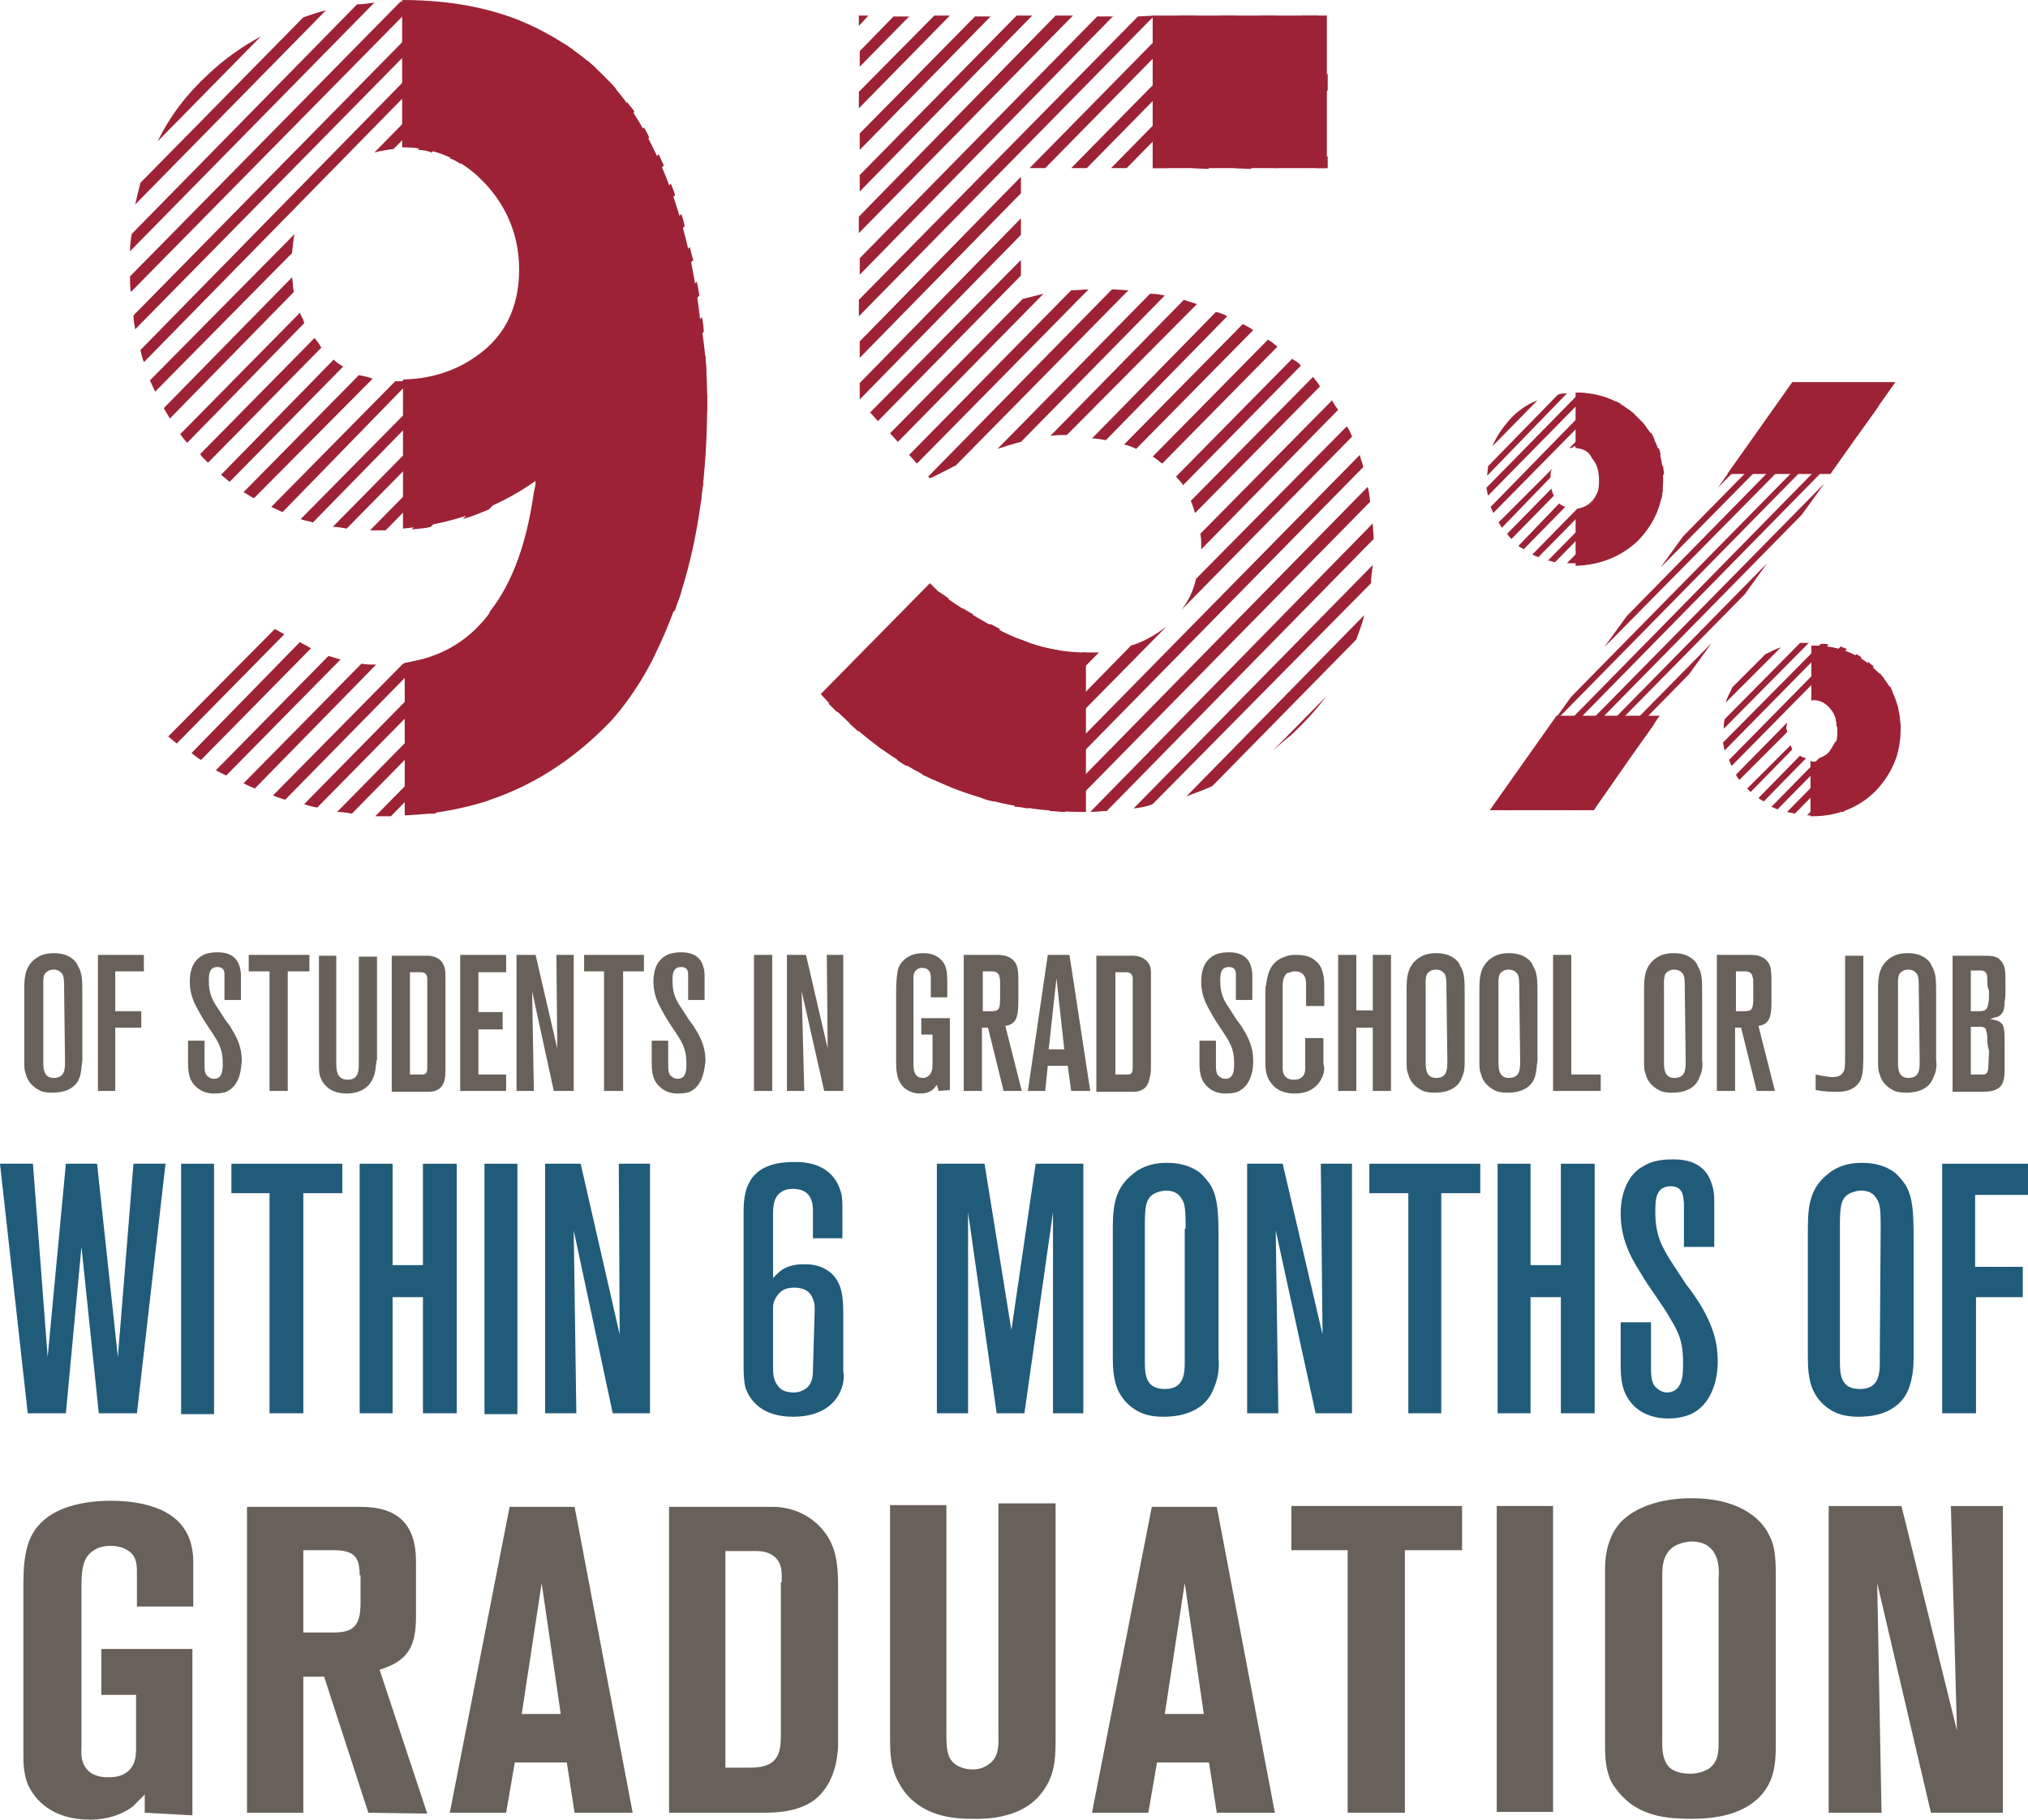<?xml version="1.0" encoding="utf-8"?>
<!-- Generator: Adobe Illustrator 24.2.0, SVG Export Plug-In . SVG Version: 6.00 Build 0)  -->
<svg version="1.1" id="Isolation_Mode" xmlns="http://www.w3.org/2000/svg" xmlns:xlink="http://www.w3.org/1999/xlink" x="0px"
	 y="0px" viewBox="0 0 234 210" style="enable-background:new 0 0 234 210;" xml:space="preserve">
<style type="text/css">
	.st0{fill:#9D2235;}
	.st1{fill:#676159;}
	.st2{fill:#215B7A;}
</style>
<g>
	<path class="st0" d="M81.2,38.3l-19.7,20c0.1-0.7,0.2-1.4,0.3-2.2L81,36.6C81.1,37.1,81.2,37.8,81.2,38.3 M61.1,90.3l14.5-14.8
		c-0.9,1.8-1.8,3.4-2.9,4.8L66.2,87C64.5,88.3,62.9,89.4,61.1,90.3 M60,29.3l14.3-14.6c0.2,0.4,0.5,0.8,0.6,1.2L60,31
		C60,30.5,60,29.8,60,29.3 M81.5,42.8l-21.7,22c0.3-0.9,0.6-1.8,0.9-2.8l20.7-21C81.4,41.6,81.5,42.2,81.5,42.8 M59,25.5l13.4-13.7
		c0.2,0.4,0.6,0.7,0.8,1.1L59.5,26.9C59.3,26.5,59.2,26,59,25.5 M59.8,34.2L76,17.8c0.2,0.4,0.4,0.9,0.6,1.3L58.7,37.2
		C59.2,36.3,59.6,35.3,59.8,34.2 M57.2,22.5l13-13.2c0.3,0.3,0.6,0.6,0.9,1L58,23.6C57.7,23.2,57.5,22.8,57.2,22.5 M54.9,20L67.8,7
		c0.3,0.3,0.7,0.6,1,0.9L55.9,21C55.5,20.7,55.2,20.4,54.9,20 M53.6,93.1l25.2-25.6c-0.1,0.2-0.2,0.6-0.2,0.8
		c-0.2,0.7-0.5,1.4-0.7,2.1l-21.6,22C55.4,92.7,54.5,92.9,53.6,93.1 M80.7,34.1L56.4,58.8c-1,0.4-1.9,0.8-3,1.1l27-27.4
		C80.5,32.9,80.6,33.5,80.7,34.1 M51.9,18.3L65,5c0.4,0.2,0.7,0.5,1.1,0.7L53.1,18.9C52.8,18.7,52.4,18.4,51.9,18.3 M48.2,17.3
		L62,3.4c0.4,0.2,0.7,0.4,1.1,0.6c0,0,0.1,0,0.1,0.1L49.8,17.6C49.3,17.4,48.8,17.3,48.2,17.3 M48.1,94l32.2-32.8
		c-0.2,0.8-0.3,1.6-0.5,2.4L50.2,93.9C49.4,93.9,48.8,93.9,48.1,94 M80,30L49.7,60.8c-0.7,0.2-1.4,0.2-2.2,0.3l32.1-32.6
		C79.7,28.9,79.8,29.5,80,30 M80.9,57.8L45.1,94.2H45c-0.6,0-1.1,0-1.7,0l37.9-38.5C81,56.3,80.9,57.1,80.9,57.8 M43.2,17.6
		L58.6,1.9c0.5,0.2,0.9,0.3,1.4,0.5L45.4,17.2C44.6,17.3,43.9,17.4,43.2,17.6 M79,26.1L44.5,61.2c-0.1,0-0.2,0-0.2,0
		c-0.6,0-1,0-1.6,0l35.9-36.5C78.8,25.2,78.9,25.6,79,26.1 M81.3,52.5L40.6,93.9c-0.6-0.1-1.1-0.2-1.7-0.2l42.5-43.2
		C81.4,51.1,81.4,51.9,81.3,52.5 M77.9,22.5L40,61c-0.6-0.1-1.1-0.2-1.6-0.2l39-39.6C77.6,21.6,77.7,22,77.9,22.5 M81.6,47.5
		l-45,45.7c-0.5-0.1-1-0.2-1.5-0.4l46.5-47.3c0,0.3,0,0.6,0,0.8C81.6,46.8,81.6,47.1,81.6,47.5 M54,42L36.1,60.3
		c-0.5-0.2-1-0.2-1.4-0.4l16.2-16.4C51.9,43,53.1,42.6,54,42 M48.8,76.1L32.9,92.3c-0.5-0.2-1-0.3-1.4-0.5l15-15.2
		C47.3,76.4,48.1,76.2,48.8,76.1 M47.4,43.9L32.6,59.1c-0.4-0.2-0.9-0.4-1.3-0.6L45.6,44c0.2,0,0.5,0,0.7,0
		C46.6,44,47,43.9,47.4,43.9 M43,43.7L29.3,57.5c-0.4-0.2-0.8-0.5-1.2-0.7l13.3-13.5C42,43.4,42.5,43.5,43,43.7 M43.4,76.7L29.4,91
		c-0.5-0.2-0.9-0.4-1.3-0.6l13.6-13.8C42.3,76.7,42.8,76.7,43.4,76.7 M39.6,42.3L26.5,55.6c-0.3-0.2-0.7-0.6-1-0.8l13-13.3
		C38.8,41.8,39.2,42.1,39.6,42.3 M39.3,76.1L26.1,89.5c-0.4-0.2-0.8-0.4-1.2-0.6l13-13.2C38.3,75.8,38.8,76,39.3,76.1 M37.1,40.1
		L24,53.4c-0.2-0.2-0.4-0.4-0.6-0.6c-0.1-0.1-0.2-0.2-0.3-0.4L36.3,39c0.2,0.3,0.5,0.6,0.7,1C37,40.1,37.1,40.1,37.1,40.1
		 M35.9,74.8L23.2,87.7c-0.4-0.2-0.7-0.5-1.1-0.8l12.5-12.8c0.3,0.2,0.6,0.3,0.9,0.5C35.7,74.7,35.8,74.8,35.9,74.8 M35.1,37.3
		L21.6,51.1c-0.3-0.3-0.6-0.7-0.8-1l13.8-14C34.7,36.4,35,36.8,35.1,37.3 M32.8,73.2L20.4,85.8c-0.3-0.2-0.7-0.6-1-0.8l12.3-12.4
		C31.9,72.7,32.3,72.9,32.8,73.2 M33.9,33.7L19.6,48.3c-0.2-0.4-0.5-0.8-0.7-1.2L33.7,32C33.8,32.6,33.8,33.2,33.9,33.7 M30.1,4.2
		L18.2,16.3c1.4-2.9,3.4-5.5,5.8-7.7C25.9,6.8,27.9,5.4,30.1,4.2 M33.7,29.2l-15.8,16c-0.2-0.4-0.4-0.9-0.6-1.3L34,27
		C33.8,27.7,33.8,28.4,33.7,29.2 M56.3,1.3L16.6,41.8c-0.2-0.5-0.3-1-0.4-1.4L54.8,1C55.4,1,55.9,1.2,56.3,1.3 M37.6,1.2l-22,22.4
		c0.2-0.9,0.4-1.7,0.6-2.5L35,2C35.9,1.7,36.7,1.4,37.6,1.2 M52.4,0.6L15.6,38c-0.1-0.6-0.2-1-0.2-1.6l35.4-36
		C51.3,0.4,51.8,0.5,52.4,0.6 M43.2,0.3L15,29c0-0.7,0.1-1.4,0.2-2l26-26.5C41.8,0.5,42.5,0.4,43.2,0.3 M48.1,0.2l-33,33.5
		C15,33.1,15,32.5,15,31.9L46.2,0.2c0.2,0,0.3,0,0.5,0C47.1,0.2,47.6,0.2,48.1,0.2"/>
	<path class="st0" d="M151.8,19.4l1.4-1.4v1.4H151.8z M147,19.4l6-6.2v1.9l-4.2,4.2L147,19.4L147,19.4z M146.9,86.6l6.1-6.2
		c-1.2,1.6-2.6,3.1-4.1,4.5C148.1,85.5,147.5,86.1,146.9,86.6 M142.4,19.4l10.8-10.9v1.9l-8.9,9.1L142.4,19.4L142.4,19.4z
		 M154.4,47.3l-15.8,16.1c0-0.2,0-0.2,0-0.4c0-0.5,0-1-0.1-1.4l15.2-15.4C153.9,46.6,154.1,46.9,154.4,47.3 M137.6,19.4l15.4-15.7
		v1.9l-13.6,13.9L137.6,19.4L137.6,19.4z M152.3,44.6l-14.4,14.6c-0.2-0.5-0.3-1-0.5-1.4l14.1-14.3
		C151.8,43.9,152.1,44.2,152.3,44.6 M136.9,91.9L157.4,71c-0.2,1-0.6,1.9-0.9,2.8l-16.6,16.9C138.9,91.2,137.9,91.5,136.9,91.9
		 M156,50.4l-19.7,20c0.8-1,1.4-2.2,1.7-3.6l17.4-17.6C155.6,49.5,155.9,50,156,50.4 M150.1,42.2l-13.6,13.8c-0.2-0.4-0.6-0.7-0.8-1
		l13.4-13.6l0.1,0.1C149.4,41.6,149.8,41.8,150.1,42.2 M147.4,40l-13.3,13.5c-0.3-0.2-0.7-0.6-1.1-0.8l13.3-13.5
		C146.7,39.4,147.1,39.8,147.4,40 M133,19.4l17.3-17.6h1.8l-17.3,17.6H133z M130.8,93.3l27.6-28.1c-0.1,0.7-0.2,1.4-0.2,2.1
		L133,92.8C132.3,93.1,131.6,93.2,130.8,93.3 M144.6,38.1l-13.5,13.7c-0.4-0.2-0.9-0.4-1.4-0.5l13.7-13.9
		C143.8,37.6,144.2,37.8,144.6,38.1 M128.2,19.4l17.3-17.6h1.8l-17.3,17.6H128.2z M141.6,36.5l-14,14.3c-0.6-0.1-1-0.2-1.6-0.2
		l14.3-14.6C140.7,36.1,141.1,36.2,141.6,36.5 M127.7,93.6c-0.6,0-1.3,0.1-1.9,0.1l32.6-33.3c0,0.6,0.1,1.2,0.1,1.8L127.7,93.6z
		 M123.6,19.4l17.3-17.6h1.8l-17.3,17.6H123.6z M138.1,35.1l-15,15.1l0,0c-0.6,0-1.3,0-1.9,0.1l15.4-15.7
		C137.1,34.8,137.6,34.9,138.1,35.1 M158.1,57.9l-35.2,35.8c-0.6,0-1.2-0.1-1.8-0.1l36.7-37.4C158,56.7,158,57.3,158.1,57.9
		 M118.8,19.4l17.3-17.6h1.8l-17.3,17.6H118.8z M157.3,53.9l-38.7,39.4c-0.6-0.1-1-0.2-1.6-0.2l39.9-40.6
		C157,53,157.2,53.4,157.3,53.9 M134.4,34.1L117.8,51c-0.9,0.2-1.7,0.5-2.7,0.8l17.6-17.9C133.4,33.9,133.8,34,134.4,34.1
		 M134.6,72.3l-19.9,20.2c-0.5-0.1-1-0.2-1.4-0.4l17.2-17.6C131.9,74.1,133.3,73.3,134.6,72.3 M126.8,75.3l-15.8,16
		c-0.5-0.2-0.9-0.3-1.4-0.5l15.3-15.5c0.2,0,0.4,0,0.6,0C126,75.3,126.4,75.3,126.8,75.3 M130.2,33.5l-19.9,20.2c-1,0.5-1.9,1-3,1.5
		l-0.2-0.2l21.2-21.6C129.1,33.4,129.7,33.5,130.2,33.5 M122.3,75.1L107.7,90c-0.4-0.2-0.8-0.4-1.3-0.6l14.4-14.6
		C121.3,74.9,121.8,75,122.3,75.1 M125.6,33.4l-19.8,20.1l-0.9-1l18.7-19C124.4,33.5,125,33.4,125.6,33.4 M118.6,74.1l-14,14.3
		c-0.4-0.2-0.8-0.5-1.1-0.7l13.8-14C117.7,73.7,118.2,74,118.6,74.1 M120.4,33.9L103.6,51l-0.9-1L118,34.5
		C118.8,34.3,119.6,34.1,120.4,33.9 M115.4,72.6l-13.6,13.9c-0.3-0.2-0.7-0.6-1-0.8L114.2,72C114.5,72.1,115,72.4,115.4,72.6
		C115.3,72.6,115.4,72.6,115.4,72.6 M117.8,31.8l-16.5,16.8l-0.9-1L117.8,30V31.8z M117.8,25.2v1.9l-18.6,19v-1.9L117.8,25.2
		L117.8,25.2z M117.8,20.4v1.9l-18.6,19v-1.9L117.8,20.4L117.8,20.4z M100.2,1.8L99.1,3V1.8H100.2z M105,1.8l-5.8,5.9V5.9l3.9-4H105
		z M109.6,1.8L99.1,12.5v-1.9l8.7-8.8L109.6,1.8L109.6,1.8z M114.4,1.8L99.2,17.3v-1.9l13.3-13.5H114.4z M119.1,1.8L99.2,22.1v-1.9
		l18.1-18.4H119.1z M123.8,1.8L99.1,26.9V25l22.7-23.2H123.8z M128.5,1.8L99.2,31.7v-1.9l27.4-27.9H128.5z M133.2,1.8L99.1,36.5
		v-1.9l32.2-32.7L133.2,1.8L133.2,1.8z M112.3,70.9L99,84.4c-0.3-0.3-0.6-0.6-1-0.9l13.1-13.3C111.6,70.5,111.9,70.7,112.3,70.9
		 M109.5,69.1L96.6,82.2c-0.3-0.3-0.6-0.6-1-1l12.7-12.9C108.7,68.5,109.1,68.8,109.5,69.1"/>
	<path class="st0" d="M81.6,46.4c0,8.3-1,15.6-3,21.9c-0.2,0.8-0.6,1.5-0.9,2.3c-1.9,5.1-4.3,9.4-7.2,12.6
		c-6.6,6.9-14.5,10.5-23.8,10.9V76.5c4-0.6,7.2-2.4,9.6-5.5c0.1-0.2,0.2-0.2,0.2-0.4c2.7-3.4,4.3-8.1,5.1-13.8
		c0.1-0.4,0.2-0.8,0.2-1.3c-4.7,3.3-9.8,5-15.3,5.5V43.8c3.8-0.1,6.9-1.3,9.5-3.5c2.7-2.3,3.9-5.5,3.9-9.2s-1.3-7.1-3.9-9.9
		c-2.6-2.8-5.8-4.2-9.6-4.2l0,0V0l0,0c6.3,0,11.8,1.2,16.4,3.7c4.7,2.5,8.3,5.9,10.9,10.3c3.8,6.4,6.1,14.1,7.1,23
		C81.4,40.2,81.6,43.2,81.6,46.4"/>
	<path class="st0" d="M133,1.8h20.1v17.6H133V1.8z M125.3,75.3v18.4c-0.1,0-0.2,0-0.3,0c-12.1,0-22.2-4.6-30.3-13.6l12.6-12.8
		c0.3,0.3,0.6,0.6,0.9,0.9c1.3,1.1,3.6,2.6,7.1,4.5C118.6,74.4,121.9,75.3,125.3,75.3"/>
	<path class="st1" d="M7.4,114.3c0-1,0-1.5-0.2-1.9c-0.2-0.2-0.4-0.5-1-0.5c-0.1,0-0.5,0-0.7,0.2c-0.6,0.3-0.5,1-0.5,2.2v8.4
		c0,0.9,0.2,1.7,1.2,1.7c1.4,0,1.3-1.2,1.3-2.2L7.4,114.3L7.4,114.3z M9.2,124.3c-0.6,1.8-2.7,1.8-3.2,1.8c-0.2,0-0.8,0-1.3-0.2
		c-0.4-0.2-1.4-0.7-1.7-1.9c-0.2-0.5-0.2-0.7-0.2-1.7v-7.9c0-1.4,0-2.7,1.2-3.7c0.4-0.3,1-0.7,2.2-0.7c0.3,0,1.3,0,2.1,0.6
		c0.4,0.3,0.6,0.6,0.7,0.9c0.5,0.8,0.5,1.6,0.5,3.4v7.5C9.4,123,9.4,123.7,9.2,124.3"/>
</g>
<polygon class="st1" points="13.3,112.1 13.3,116.7 16.3,116.7 16.3,118.6 13.3,118.6 13.3,125.9 11.3,125.9 11.3,110.2 16.6,110.2 
	16.6,112.1 "/>
<g>
	<path class="st1" d="M26.1,126c-0.2,0.1-0.7,0.2-1.4,0.2c-1.3,0-1.9-0.6-2.3-1c-0.6-0.7-0.7-1.6-0.7-2.5v-2.6h1.9v2.9
		c0,0.7,0.1,1.1,0.5,1.3c0.1,0.1,0.3,0.2,0.6,0.2c1,0,1-1.1,1-1.8c0-1.1-0.2-1.8-0.7-2.7c-0.6-1-1.3-1.9-1.9-3
		c-0.3-0.6-1.2-1.8-1.2-3.7c0-1.8,0.7-2.6,1.4-3c0.3-0.2,0.9-0.4,1.8-0.4c0.4,0,2,0,2.5,1.5c0.1,0.3,0.2,0.6,0.2,1.2v2.8h-1.9v-2.8
		c0-0.2,0.1-1-0.8-1c-1,0-1,0.9-1,1.6c0,1.3,0.3,2.1,1,3.1c0.3,0.5,0.6,0.9,0.9,1.4c0.2,0.3,0.5,0.6,0.7,1c1.1,1.7,1.2,2.9,1.2,3.8
		C27.8,122.9,27.9,125.2,26.1,126"/>
</g>
<polygon class="st1" points="33.2,112.1 33.2,125.9 31.1,125.9 31.1,112.1 28.7,112.1 28.7,110.2 35.7,110.2 35.7,112.1 "/>
<g>
	<path class="st1" d="M43.2,124c-0.6,2.1-2.6,2.2-3.2,2.2c-0.6,0-2.3-0.1-3-1.8c-0.2-0.5-0.2-0.9-0.2-1.8v-12.3h2v12.2
		c0,0.9,0,2.1,1.3,2.1c0.2,0,0.5,0,0.8-0.2c0.5-0.4,0.5-1,0.5-2v-12h2.1v11.9C43.4,122.3,43.4,123.3,43.2,124"/>
	<path class="st1" d="M49.3,113.3c0-0.2,0-0.3,0-0.5c-0.1-0.6-0.6-0.6-0.8-0.6h-1.2V124h1.4c0.5,0,0.6-0.2,0.6-0.9V113.3z
		 M51.3,124.6c-0.3,1.5-1.7,1.4-2.1,1.4h-4v-15.7H49c0.2,0,1.1-0.1,1.8,0.5c0.6,0.6,0.6,1.3,0.6,2.1v10.5
		C51.4,123.9,51.4,124.2,51.3,124.6"/>
</g>
<polygon class="st1" points="53.1,125.9 53.1,110.2 58.4,110.2 58.4,112.2 55.2,112.2 55.2,116.8 58,116.8 58,118.8 55.2,118.8 
	55.2,124 58.4,124 58.4,125.9 "/>
<polygon class="st1" points="63.9,125.9 61.4,114.4 61.6,125.9 59.6,125.9 59.6,110.2 61.8,110.2 64.3,121 64.2,110.2 66.2,110.2 
	66.2,125.9 "/>
<polygon class="st1" points="71.9,112.1 71.9,125.9 69.7,125.9 69.7,112.1 67.4,112.1 67.4,110.2 74.3,110.2 74.3,112.1 "/>
<g>
	<path class="st1" d="M79.6,126c-0.2,0.1-0.7,0.2-1.4,0.2c-1.3,0-1.9-0.6-2.3-1c-0.6-0.7-0.7-1.6-0.7-2.5v-2.6h1.9v2.9
		c0,0.7,0.1,1.1,0.5,1.3c0.1,0.1,0.3,0.2,0.6,0.2c1,0,1-1.1,1-1.8c0-1.1-0.2-1.8-0.7-2.7c-0.6-1-1.3-1.9-1.9-3
		c-0.3-0.6-1.2-1.8-1.2-3.7c0-1.8,0.7-2.6,1.4-3c0.3-0.2,0.9-0.4,1.8-0.4c0.4,0,2,0,2.5,1.5c0.1,0.3,0.2,0.6,0.2,1.2v2.8h-1.9v-2.8
		c0-0.2,0.1-1-0.8-1c-1,0-1,0.9-1,1.6c0,1.3,0.3,2.1,1,3.1c0.3,0.5,0.6,0.9,0.9,1.4c0.2,0.3,0.5,0.6,0.7,1c1.1,1.7,1.2,2.9,1.2,3.8
		C81.3,122.9,81.3,125.2,79.6,126"/>
</g>
<rect x="87" y="110.2" class="st1" width="2.1" height="15.7"/>
<polygon class="st1" points="95.1,125.9 92.5,114.4 92.8,125.9 90.8,125.9 90.8,110.2 93,110.2 95.5,121 95.4,110.2 97.3,110.2 
	97.3,125.9 "/>
<g>
	<path class="st1" d="M108.3,125.9l-0.2-0.7c-0.3,0.4-0.7,1-1.9,1c-0.3,0-1,0-1.8-0.6c-1-0.9-1-2.1-1-3.3v-7.9
		c0-1.3,0.1-1.8,0.2-2.5c0.2-0.7,1-1.9,2.9-1.9c0.4,0,1.5,0,2.3,1c0.4,0.6,0.5,1.1,0.5,2.4v1.7h-1.9v-1.8c0-0.2,0-0.3,0-0.5
		c0-0.2,0-1.1-1-1.1c-0.3,0-0.5,0.1-0.6,0.2c-0.5,0.3-0.4,1-0.4,1.5v9.1c0,0.6,0,1.1,0.2,1.4c0.1,0.2,0.3,0.5,0.9,0.5
		c0.1,0,0.3,0,0.6-0.2c0.4-0.3,0.5-0.8,0.5-1.3v-3.5h-1.3v-1.9h3.3v8.3L108.3,125.9L108.3,125.9z"/>
	<path class="st1" d="M115.4,113.6c0-0.5,0-0.7-0.1-0.9c0-0.2-0.1-0.3-0.2-0.4c-0.1-0.1-0.3-0.2-0.6-0.2h-1.1v4.6h0.9
		c1,0,1.1-0.2,1.1-1.7V113.6z M115.8,125.9l-1.8-7.3h-0.7v7.3h-2.1v-15.7h3.9c0.8,0,1.4,0.2,1.8,0.6c0.5,0.5,0.6,1,0.6,2.5v2.3
		c0,1.9-0.3,2.6-1.5,2.8l1.9,7.5H115.8z"/>
</g>
<path class="st1" d="M121.9,112.9l-0.9,8.2h1.8L121.9,112.9z M123.6,125.9l-0.4-2.9h-2.3l-0.3,2.9h-2l2.3-15.7h2.5l2.4,15.7H123.6z"
	/>
<g>
	<path class="st1" d="M130.7,113.3c0-0.2,0-0.3,0-0.5c-0.1-0.6-0.6-0.6-0.8-0.6h-1.2V124h1.4c0.5,0,0.6-0.2,0.6-0.9V113.3z
		 M132.6,124.6c-0.3,1.5-1.7,1.4-2.1,1.4h-4v-15.7h3.9c0.2,0,1.1-0.1,1.8,0.5s0.6,1.3,0.6,2.1v10.5
		C132.8,123.9,132.7,124.2,132.6,124.6"/>
	<path class="st1" d="M142.8,126c-0.2,0.1-0.7,0.2-1.4,0.2c-1.3,0-1.9-0.6-2.3-1c-0.6-0.7-0.7-1.6-0.7-2.5v-2.6h1.9v2.9
		c0,0.7,0.1,1.1,0.5,1.3c0.1,0.1,0.3,0.2,0.6,0.2c1,0,1-1.1,1-1.8c0-1.1-0.2-1.8-0.7-2.7c-0.6-1-1.3-1.9-1.9-3
		c-0.3-0.6-1.2-1.8-1.2-3.7c0-1.8,0.7-2.6,1.4-3c0.3-0.2,0.9-0.4,1.8-0.4c0.4,0,2,0,2.5,1.5c0.1,0.3,0.2,0.6,0.2,1.2v2.8h-1.9v-2.8
		c0-0.2,0.1-1-0.8-1c-1,0-1,0.9-1,1.6c0,1.3,0.3,2.1,1,3.1c0.3,0.5,0.6,0.9,0.9,1.4c0.2,0.3,0.5,0.6,0.7,1c1.1,1.7,1.2,2.9,1.2,3.8
		C144.6,122.9,144.6,125.2,142.8,126"/>
	<path class="st1" d="M152.3,124.8c-0.4,0.6-1.2,1.4-2.9,1.4c-1.6,0-2.4-0.7-2.8-1.3c-0.6-0.8-0.6-1.8-0.6-2.7v-7.6
		c0-0.3,0-0.7,0.1-1c0.1-0.6,0.2-2.6,2.2-3.2c0.5-0.2,0.8-0.2,1.3-0.2c1.1,0,1.8,0.3,2.2,0.7c0.3,0.2,0.6,0.6,0.7,1
		c0.3,0.7,0.3,1.4,0.3,2.2v2h-2.1v-2.4c0-0.3,0.1-1.6-1.3-1.6c-0.5,0-0.6,0.2-0.9,0.2c-0.5,0.5-0.5,1.1-0.5,1.7v8.7
		c0,0.2,0,0.3,0,0.6c0,0.4,0.1,1.3,1.3,1.3c0.2,0,0.5,0,0.8-0.2c0.6-0.4,0.5-1,0.5-1.6v-3h2.1v3C152.9,123.3,152.8,124,152.3,124.8"
		/>
</g>
<polygon class="st1" points="158.4,125.9 158.4,118.6 156.5,118.6 156.5,125.9 154.4,125.9 154.4,110.2 156.5,110.2 156.5,116.6 
	158.4,116.6 158.4,110.2 160.5,110.2 160.5,125.9 "/>
<g>
	<path class="st1" d="M166.9,114.3c0-1,0-1.5-0.2-1.9c-0.2-0.2-0.4-0.5-1-0.5c-0.1,0-0.5,0-0.7,0.2c-0.6,0.3-0.5,1-0.5,2.2v8.4
		c0,0.9,0.2,1.7,1.2,1.7c1.4,0,1.3-1.2,1.3-2.2L166.9,114.3L166.9,114.3z M168.7,124.3c-0.6,1.8-2.7,1.8-3.2,1.8
		c-0.2,0-0.8,0-1.3-0.2c-0.4-0.2-1.4-0.7-1.7-1.9c-0.2-0.5-0.2-0.7-0.2-1.7v-7.9c0-1.4,0-2.7,1.2-3.7c0.4-0.3,1-0.7,2.2-0.7
		c0.3,0,1.3,0,2.1,0.6c0.4,0.3,0.6,0.6,0.7,0.9c0.5,0.8,0.5,1.6,0.5,3.4v7.5C169,123,169,123.7,168.7,124.3"/>
	<path class="st1" d="M175.3,114.3c0-1,0-1.5-0.2-1.9c-0.2-0.2-0.4-0.5-1-0.5c-0.1,0-0.5,0-0.7,0.2c-0.6,0.3-0.5,1-0.5,2.2v8.4
		c0,0.9,0.2,1.7,1.2,1.7c1.4,0,1.3-1.2,1.3-2.2L175.3,114.3L175.3,114.3z M177.1,124.3c-0.6,1.8-2.7,1.8-3.2,1.8
		c-0.2,0-0.8,0-1.3-0.2c-0.4-0.2-1.4-0.7-1.7-1.9c-0.2-0.5-0.2-0.7-0.2-1.7v-7.9c0-1.4,0-2.7,1.2-3.7c0.4-0.3,1-0.7,2.2-0.7
		c0.3,0,1.3,0,2.1,0.6c0.4,0.3,0.6,0.6,0.7,0.9c0.5,0.8,0.5,1.6,0.5,3.4v7.5C177.3,123,177.3,123.7,177.1,124.3"/>
</g>
<polygon class="st1" points="179.2,125.9 179.2,110.2 181.3,110.2 181.3,124 184.7,124 184.7,125.9 "/>
<g>
	<path class="st1" d="M194.4,114.3c0-1,0-1.5-0.2-1.9c-0.2-0.2-0.4-0.5-1-0.5c-0.1,0-0.5,0-0.7,0.2c-0.6,0.3-0.5,1-0.5,2.2v8.4
		c0,0.9,0.2,1.7,1.2,1.7c1.4,0,1.3-1.2,1.3-2.2L194.4,114.3L194.4,114.3z M196.1,124.3c-0.6,1.8-2.7,1.8-3.2,1.8
		c-0.2,0-0.8,0-1.3-0.2c-0.4-0.2-1.4-0.7-1.7-1.9c-0.2-0.5-0.2-0.7-0.2-1.7v-7.9c0-1.4,0-2.7,1.2-3.7c0.4-0.3,1-0.7,2.2-0.7
		c0.3,0,1.3,0,2.1,0.6c0.4,0.3,0.6,0.6,0.7,0.9c0.5,0.8,0.5,1.6,0.5,3.4v7.5C196.5,123,196.4,123.7,196.1,124.3"/>
	<path class="st1" d="M202.3,113.6c0-0.5,0-0.7-0.1-0.9c0-0.2-0.1-0.3-0.2-0.4c-0.1-0.1-0.3-0.2-0.6-0.2h-1.1v4.6h0.9
		c1,0,1.1-0.2,1.1-1.7V113.6z M202.7,125.9l-1.8-7.3h-0.7v7.3h-2.1v-15.7h3.9c0.8,0,1.4,0.2,1.8,0.6c0.5,0.5,0.6,1,0.6,2.5v2.3
		c0,1.9-0.3,2.6-1.5,2.8l1.9,7.5H202.7z"/>
	<path class="st1" d="M214.7,124.6c-0.7,1.5-2.5,1.4-2.9,1.4c-0.5,0-1.1,0-2.3-0.2V124c0.8,0.2,1.7,0.3,1.9,0.3
		c0.6,0,1.1-0.1,1.4-0.8c0.1-0.3,0.1-1,0.1-1.9v-11.3h2.1v10.9C215,122.9,215,123.8,214.7,124.6"/>
	<path class="st1" d="M221.4,114.3c0-1,0-1.5-0.2-1.9c-0.2-0.2-0.4-0.5-1-0.5c-0.1,0-0.5,0-0.7,0.2c-0.6,0.3-0.5,1-0.5,2.2v8.4
		c0,0.9,0.2,1.7,1.2,1.7c1.4,0,1.3-1.2,1.3-2.2L221.4,114.3L221.4,114.3z M223.1,124.3c-0.6,1.8-2.7,1.8-3.2,1.8
		c-0.2,0-0.8,0-1.3-0.2c-0.4-0.2-1.4-0.7-1.7-1.9c-0.2-0.5-0.2-0.7-0.2-1.7v-7.9c0-1.4,0-2.7,1.2-3.7c0.4-0.3,1-0.7,2.2-0.7
		c0.3,0,1.3,0,2.1,0.6c0.4,0.3,0.6,0.6,0.7,0.9c0.5,0.8,0.5,1.6,0.5,3.4v7.5C223.5,123,223.4,123.7,223.1,124.3"/>
	<path class="st1" d="M229.3,119.7c0-0.3-0.1-0.7-0.2-1c-0.2-0.2-0.5-0.2-0.6-0.2h-1.1v5.5h1c0.5,0,0.9,0.1,1-0.6
		c0-0.2,0.1-1.3,0.1-2.2C229.3,120.7,229.3,120.2,229.3,119.7 M229.3,112.9c0-0.4-0.1-0.6-0.2-0.7c-0.2-0.2-0.4-0.2-0.7-0.2h-1v4.7
		h0.8c0.6,0,1.1,0,1.2-0.8c0.1-0.3,0.1-0.8,0.1-1.6C229.3,114,229.3,113.5,229.3,112.9 M231.3,123.7c0,0.2,0,1.3-0.6,1.8
		c-0.6,0.5-1.5,0.5-2.3,0.5h-3.1v-15.7h3.7c0.6,0,1.4,0,1.8,0.5c0.6,0.6,0.6,1.3,0.6,2.6c0,0.2,0,0.6,0,0.8c0,0.5,0,1-0.1,1.4
		c0,0.1,0,0.8-0.2,1.2c-0.2,0.3-0.5,0.6-0.9,0.6c-0.2,0.1-0.6,0.2-0.6,0.2c0.6,0.1,1.2,0.2,1.5,0.7c0.2,0.5,0.2,1,0.2,2.2
		c0,0.4,0,0.8,0,1.2C231.3,122.4,231.3,123,231.3,123.7"/>
</g>
<polygon class="st2" points="15.8,163.1 11.4,163.1 9.4,143.9 7.6,163.1 3.2,163.1 0,134.3 3.8,134.3 5.5,156.6 7.6,134.3 
	11.2,134.3 13.6,156.6 15.4,134.3 19.1,134.3 "/>
<rect x="20.9" y="134.3" class="st2" width="3.8" height="28.9"/>
<polygon class="st2" points="35,137.7 35,163.1 31.1,163.1 31.1,137.7 26.7,137.7 26.7,134.3 39.5,134.3 39.5,137.7 "/>
<polygon class="st2" points="48.8,163.1 48.8,149.7 45.3,149.7 45.3,163.1 41.5,163.1 41.5,134.3 45.3,134.3 45.3,146 48.8,146 
	48.8,134.3 52.7,134.3 52.7,163.1 "/>
<rect x="55.9" y="134.3" class="st2" width="3.8" height="28.9"/>
<polygon class="st2" points="70.7,163.1 66.2,142 66.5,163.1 62.9,163.1 62.9,134.3 67,134.3 71.5,154 71.4,134.3 75,134.3 
	75,163.1 "/>
<g>
	<path class="st2" d="M94,151.3c0-0.6,0-0.9-0.1-1.1c-0.2-0.7-0.6-1.6-2.3-1.6c-1.4,0-1.9,0.8-2.2,1.4c-0.2,0.4-0.2,0.6-0.2,1.4v6.4
		c0,1,0.1,1.8,0.9,2.5c0.4,0.3,1,0.4,1.4,0.4c0.7,0,1.1-0.2,1.4-0.4c0.8-0.5,0.9-1.4,0.9-2.2L94,151.3L94,151.3z M97,160.5
		c-0.6,1.4-2.1,3-5.5,3c-3.6,0-5-1.9-5.5-3.4c-0.2-0.9-0.2-1.8-0.2-2.7v-17.1c0-1.5,0-3,1-4.4c1.2-1.5,3.1-1.8,4.9-1.8
		c0.9,0,4.3,0,5.3,3.4c0.2,0.6,0.2,1.2,0.2,2.5v2.9h-3.4v-3.1c0-0.7,0-2.6-2.3-2.6c-0.2,0-0.9,0-1.4,0.4c-0.9,0.6-0.9,1.8-0.9,2.7
		v7.2c0.2-0.2,0.5-0.6,1.1-1c0.5-0.3,1.2-0.6,2.5-0.6c0.5,0,1.7,0,2.8,0.8c1.6,1.1,1.7,3.1,1.7,4.9v6.7
		C97.4,158.7,97.4,159.6,97,160.5"/>
</g>
<polygon class="st2" points="121.5,163.1 121.5,139.9 118.2,163.1 115,163.1 111.7,139.9 111.7,163.1 108.1,163.1 108.1,134.3 
	113.6,134.3 116.7,153.5 119.5,134.3 125,134.3 125,163.1 "/>
<g>
	<path class="st2" d="M136.8,141.8c0-1.8,0-2.9-0.5-3.5c-0.2-0.4-0.7-0.9-1.8-0.9c-0.2,0-0.9,0.1-1.4,0.4c-1,0.6-1,1.8-1,4v15.5
		c0,1.5,0.2,3,2.3,3c2.5,0,2.3-2.2,2.3-3.9V141.8z M140.1,160.1c-1.2,3.4-5,3.4-5.9,3.4c-0.3,0-1.4,0-2.4-0.4
		c-0.8-0.3-2.5-1.3-3.1-3.5c-0.2-0.9-0.3-1.4-0.3-3v-14.3c0-2.6,0-5,2.3-6.8c0.7-0.6,1.9-1.3,3.9-1.3c0.6,0,2.3,0,3.8,1.1
		c0.7,0.6,1.1,1.2,1.3,1.5c0.8,1.4,0.9,3,0.9,6.2v13.7C140.7,157.8,140.6,158.9,140.1,160.1"/>
</g>
<polygon class="st2" points="151.8,163.1 147.2,142 147.5,163.1 143.9,163.1 143.9,134.3 148,134.3 152.6,154 152.4,134.3 
	156,134.3 156,163.1 "/>
<polygon class="st2" points="166.3,137.7 166.3,163.1 162.5,163.1 162.5,137.7 158,137.7 158,134.3 170.8,134.3 170.8,137.7 "/>
<polygon class="st2" points="180.1,163.1 180.1,149.7 176.6,149.7 176.6,163.1 172.8,163.1 172.8,134.3 176.6,134.3 176.6,146 
	180.1,146 180.1,134.3 184,134.3 184,163.1 "/>
<g>
	<path class="st2" d="M195.1,163.2c-0.5,0.2-1.3,0.5-2.6,0.5c-2.3,0-3.6-1-4.2-1.7c-1.2-1.4-1.3-2.9-1.3-4.6v-4.8h3.5v5.3
		c0,1.4,0.2,2,0.8,2.4c0.2,0.2,0.6,0.4,1.1,0.4c1.8-0.1,1.8-2.1,1.8-3.4c0-2.1-0.3-3.2-1.4-5c-1-1.8-2.4-3.5-3.5-5.4
		c-0.6-1-2.3-3.4-2.3-6.8c0-3.2,1.4-4.9,2.6-5.5c0.6-0.4,1.6-0.8,3.3-0.8c0.8,0,3.7-0.1,4.6,2.8c0.2,0.6,0.3,1,0.3,2.2v5.1h-3.5
		v-5.1c-0.1-0.3,0.1-1.9-1.5-1.9c-1.8,0-1.8,1.6-1.8,3c0,2.4,0.6,3.8,1.9,5.8c0.6,0.9,1.1,1.7,1.7,2.6c0.5,0.6,0.9,1.2,1.3,1.8
		c2,3.1,2.3,5.3,2.3,7C198.2,157.4,198.3,161.7,195.1,163.2"/>
	<path class="st2" d="M217,141.8c0-1.8,0-2.9-0.5-3.5c-0.2-0.4-0.7-0.9-1.8-0.9c-0.2,0-0.9,0.1-1.4,0.4c-1,0.6-1,1.8-1,4v15.5
		c0,1.5,0.2,3,2.3,3c2.5,0,2.3-2.2,2.3-3.9L217,141.8L217,141.8z M220.3,160.1c-1.2,3.4-5,3.4-5.9,3.4c-0.3,0-1.4,0-2.4-0.4
		c-0.8-0.3-2.5-1.3-3.1-3.5c-0.2-0.9-0.3-1.4-0.3-3v-14.3c0-2.6,0-5,2.3-6.8c0.7-0.6,1.9-1.3,3.9-1.3c0.6,0,2.3,0,3.8,1.1
		c0.7,0.6,1.1,1.2,1.3,1.5c0.8,1.4,0.9,3,0.9,6.2v13.7C220.8,157.8,220.7,158.9,220.3,160.1"/>
</g>
<polygon class="st2" points="227.9,137.9 227.9,146.2 233.4,146.2 233.4,149.7 228,149.7 228,163.1 224.1,163.1 224.1,134.3 
	234,134.3 234,137.9 "/>
<g>
	<path class="st1" d="M16.7,209.2v-2.1c-0.7,0.7-1,1-1.4,1.4c-1.9,1.4-4.1,1.5-4.9,1.5c-4.4,0-6.4-2.3-7.2-4.1
		c-0.4-1-0.5-2.1-0.5-3.1v-20.1c0-1.6,0.1-3.2,0.6-4.7c1.4-3.9,5.9-4.8,9.5-4.8c2.9,0,6.8,0.6,8.5,3.3c1,1.5,1,3.3,1,3.8v5.1h-6.5
		v-3.4c0-1.2,0.1-2.4-1.1-3.1c-0.3-0.2-1-0.5-1.9-0.5c-0.3,0-1.3,0-2.1,0.6c-1,0.7-1.3,1.8-1.3,4v18.7c0,0.2-0.1,1,0.2,1.8
		c0.3,0.7,1,1.6,2.8,1.6c0.3,0,1.7,0.1,2.6-0.9c0.8-0.9,0.7-2.1,0.7-3.1v-5.5h-4v-5.3h10.5v19.2L16.7,209.2L16.7,209.2z"/>
	<path class="st1" d="M41.5,181.8c0-2.2-0.7-2.9-3.1-2.9H35v9.5h3.5c2.3,0,3.1-0.8,3.1-3.4V181.8z M42.5,209.2l-5.1-15.7H35v15.7
		h-6.5v-35.3h13.1c4.3,0,6.4,2,6.4,6.3v6.4c0,3.5-1,5.1-4.2,6.1l5.5,16.6L42.5,209.2L42.5,209.2z"/>
</g>
<path class="st1" d="M62.5,182.7l-2.3,15.1h4.5L62.5,182.7z M66.3,209.2l-0.9-5.8h-6l-1,5.8h-6.5l6.9-35.3h7.5l6.7,35.3H66.3z"/>
<g>
	<path class="st1" d="M90.2,182.6c0-1.1,0.1-2.2-0.9-3c-0.9-0.7-1.9-0.6-3-0.6h-2.6V204h2.3c0.6,0,1.3,0,1.8-0.1
		c2.1-0.4,2.3-1.9,2.3-3.7V182.6z M96.7,201.6c-0.2,3.8-1.9,5.7-3.3,6.5c-1.8,1-3.7,1.1-5.6,1.1H77.2v-35.3h12c1,0,3,0.2,4.9,1.8
		c2.4,2.1,2.6,4.6,2.6,7.5v16.5C96.7,200.3,96.7,200.9,96.7,201.6"/>
	<path class="st1" d="M120.2,206.9c-2.5,3.3-7.3,3-8.2,3c-2.7,0-5.3-0.6-7.2-2.6c-0.3-0.3-1-1.2-1.5-2.4c-0.5-1.3-0.6-2.6-0.6-3.9
		v-27.3h6.5v26.3c0,1,0,1.9,0.3,2.7c0.6,1.4,2.3,1.5,2.7,1.5c0.3,0,1.1,0,1.9-0.6c1.3-0.9,1.1-2.5,1.1-3.8v-26.3h6.6v27.4
		C121.8,203.3,121.6,205.1,120.2,206.9"/>
</g>
<path class="st1" d="M136.7,182.7l-2.3,15.1h4.5L136.7,182.7z M140.4,209.2l-0.9-5.8h-6l-1,5.8H126l6.9-35.3h7.5l6.7,35.3H140.4z"/>
<polygon class="st1" points="162.1,178.9 162.1,209.2 155.5,209.2 155.5,178.9 149,178.9 149,173.8 168.7,173.8 168.7,178.9 "/>
<rect x="172.7" y="173.8" class="st1" width="6.5" height="35.3"/>
<g>
	<path class="st1" d="M198.3,182.3c0-0.2,0.2-1.8-0.4-2.9c-0.3-0.6-1-1.5-2.7-1.5c-0.3,0-1.3,0.1-2.1,0.6c-1.4,1-1.3,2.6-1.3,4v17.9
		c0,1-0.1,2.3,0.6,3.3c0.7,1,2.3,1,2.7,1s1.3-0.1,2.1-0.6c1.2-0.9,1.1-2.2,1.1-3.5L198.3,182.3L198.3,182.3z M202.8,207.6
		c-2.1,1.9-5,2.3-7.7,2.3c-2.7,0-5.3-0.3-7.4-2.1c-1-0.9-1.5-1.7-1.8-2.2c-0.6-1.3-0.7-2.7-0.7-4.1v-19.9c0-0.7-0.2-4.3,2.3-6.4
		c1.3-1.1,3.8-2.3,7.7-2.3c5.1,0,7.9,2.1,8.9,4.2c0.6,1.1,0.8,2.2,0.8,4.7v19.7C204.9,203.9,204.6,205.9,202.8,207.6"/>
</g>
<polygon class="st1" points="222.8,209.2 216.6,182.7 217.1,209.2 211,209.2 211,173.8 219.4,173.8 225.8,199.7 225.1,173.8 
	231.1,173.8 231.1,209.2 "/>
<g>
	<path class="st0" d="M211.8,83l5.1-5.3c0.2,0.2,0.3,0.4,0.5,0.6l-5.5,5.6C211.9,83.5,211.9,83.3,211.8,83 M211.3,93.9l7.8-7.9
		c-0.1,0.5-0.2,0.9-0.3,1.4l-6.1,6.3C212.3,93.6,211.8,93.7,211.3,93.9 M210.8,81.3l4.8-4.9c0.2,0.2,0.3,0.3,0.6,0.5l-4.9,5
		c-0.1-0.1-0.2-0.2-0.2-0.3C211,81.5,210.9,81.4,210.8,81.3 M209.1,80.6l5.1-5.1c0.2,0.1,0.4,0.2,0.6,0.4l-4.8,4.9
		C209.6,80.6,209.4,80.6,209.1,80.6L209.1,80.6z M219.3,84.2l-9.7,9.9c-0.2,0-0.3,0-0.6,0c-0.2,0-0.3,0-0.5,0l10.7-10.8
		C219.3,83.5,219.3,83.8,219.3,84.2L219.3,84.2 M219,81.8l-11.9,12.1c-0.3-0.1-0.6-0.1-0.9-0.2L218.7,81
		C218.9,81.3,219,81.5,219,81.8 M207.6,44.2l-2.8,2.9l2-2.9H207.6z M218.4,79.9l-13.3,13.5c-0.2-0.1-0.5-0.2-0.7-0.3l5.5-5.6
		c0.5-0.2,0.9-0.4,1.2-0.8c0.2-0.3,0.4-0.6,0.6-1l6.4-6.5C218.2,79.4,218.3,79.7,218.4,79.9 M208.4,87.5l-4.9,5
		c-0.2-0.2-0.4-0.2-0.6-0.4l4.8-4.9C207.9,87.4,208.1,87.4,208.4,87.5 M206.8,86.5l-4.8,4.9c-0.1-0.1-0.2-0.2-0.2-0.2
		c-0.1-0.1-0.2-0.2-0.2-0.2l5-5C206.6,86,206.7,86.2,206.8,86.5 M206.2,84.5l-5.5,5.5c-0.2-0.2-0.3-0.4-0.4-0.6l5.9-6
		c0,0.2-0.1,0.5-0.1,0.7C206.2,84.2,206.2,84.4,206.2,84.5 M213.1,74.9l-13.3,13.5c-0.1-0.2-0.2-0.5-0.3-0.7l12.9-13.1
		C212.5,74.7,212.9,74.8,213.1,74.9 M205.5,74.7l-6.4,6.4c0.2-0.6,0.5-1.2,0.8-1.8l3.8-3.8C204.3,75.2,204.9,74.9,205.5,74.7
		 M211,74.4l-12,12.2c-0.1-0.2-0.1-0.6-0.2-0.9l11.3-11.4C210.4,74.3,210.8,74.3,211,74.4 M208.7,74.2l-9.8,9.9v-0.1
		c0-0.3,0-0.6,0.1-1l8.7-8.8C207.9,74.2,208.3,74.2,208.7,74.2 M210.1,44.2l-11.9,12.1l2.6-3.6l8.3-8.4L210.1,44.2L210.1,44.2z
		 M212.6,44.2l-21,21.3l2.6-3.6l17.4-17.7H212.6z M187.3,63.6l3.3-3.4c-0.4,0.7-1,1.4-1.6,2C188.5,62.8,187.9,63.2,187.3,63.6
		 M215.2,44.2l-30.1,30.5l2.6-3.6l26.4-26.9H215.2z M184.3,53.7l5.1-5.1c0.2,0.2,0.3,0.4,0.5,0.6l-5.3,5.4
		C184.5,54.2,184.4,53.9,184.3,53.7 M183.6,93.5l0.9-1l-0.6,1H183.6z M183.4,65.1l8.5-8.7c-0.1,0.4-0.1,0.8-0.2,1.2l-7.1,7.1
		C184.2,64.9,183.8,65,183.4,65.1 M183.3,52.2l4.7-4.9c0.2,0.2,0.4,0.3,0.6,0.5l-4.8,4.9C183.6,52.5,183.4,52.3,183.3,52.2
		 M181.1,51.7l5.3-5.4c0.2,0.1,0.5,0.2,0.6,0.3l-4.9,5c-0.2,0-0.3-0.1-0.5-0.1C181.5,51.7,181.3,51.7,181.1,51.7 M182,93.5h-1
		l10-10.1l-2.6,3.6L182,93.5L182,93.5z M192,54.7l-10.2,10.3l0,0c-0.3,0-0.6,0-1,0l11.1-11.3C191.9,54.1,192,54.4,192,54.7
		 M217.8,44.2l-39.1,39.8l2.6-3.6l35.5-36.1H217.8z M191.6,52.5l-12.2,12.4c-0.2-0.1-0.6-0.2-0.8-0.2l12.8-13
		C191.5,52,191.6,52.3,191.6,52.5 M179.5,93.5h-1l19-19.3l-2.6,3.6L179.5,93.5L179.5,93.5z M190.9,50.7l-13.4,13.6
		c-0.2-0.1-0.5-0.2-0.7-0.3l5.2-5.3c0.7-0.1,1.3-0.4,1.8-1c0.4-0.5,0.6-1,0.8-1.7l5.9-6.1C190.7,50.3,190.8,50.4,190.9,50.7
		 M175.9,93.5l28-28.5l-2.6,3.6l-24.4,24.8H175.9z M180.6,58.5l-4.8,4.9c-0.2-0.2-0.4-0.2-0.6-0.4l4.7-4.9
		C180.1,58.3,180.4,58.4,180.6,58.5 M179.3,57.2l-4.9,5c-0.2-0.2-0.3-0.3-0.5-0.6l5.1-5.2C179.1,56.7,179.2,57.1,179.3,57.2
		 M174.4,93.5h-1l37.1-37.7l-2.6,3.6L174.4,93.5z M178.9,55.1l-5.6,5.8c-0.2-0.2-0.2-0.4-0.4-0.6l6.3-6.3
		C178.9,54.3,178.9,54.7,178.9,55.1 M177.4,46.2l-5.2,5.3c0.5-1.2,1.2-2.2,2.2-3.3C175.3,47.3,176.3,46.6,177.4,46.2 M214.3,50.3
		l-42.1,42.9l2.6-3.6l42.1-42.9L214.3,50.3z M185.4,45.9l-13.1,13.3c-0.1-0.2-0.2-0.5-0.3-0.7l12.5-12.8
		C184.8,45.8,185.1,45.8,185.4,45.9 M183.3,45.4l-11.6,11.8c-0.1-0.3-0.1-0.6-0.2-0.9l10.8-11C182.6,45.4,183,45.4,183.3,45.4
		 M180.8,45.4l-9.2,9.5c0-0.4,0.1-0.8,0.1-1.1l8-8.2C180,45.4,180.4,45.4,180.8,45.4"/>
	<path class="st0" d="M219.3,84.2c0,2.8-1,5.1-2.9,7.1c-1.9,1.9-4.4,2.9-7.3,2.9c-0.1,0-0.2,0-0.2,0v-6.4c0.1,0,0.2,0.1,0.2,0.1
		c0.8,0,1.5-0.3,2.1-1c0.6-0.6,0.8-1.4,0.8-2.5c0-1-0.2-1.9-0.8-2.6c-0.6-0.7-1.2-1-2-1c-0.1,0-0.2,0.1-0.2,0.1v-6.4
		c0.1,0,0.2,0,0.2,0c3,0,5.4,1,7.3,2.9C218.3,79,219.3,81.4,219.3,84.2 M211.2,54.7h-11.9l7.5-10.6h11.9L211.2,54.7z M181.8,51.7
		v-6.4c2.9,0,5.3,1,7.2,2.9c1.9,1.9,2.9,4.2,2.9,7.1s-1,5.1-2.9,7.1c-1.9,1.8-4.3,2.8-7.2,2.9v-6.4c0.7-0.1,1.4-0.3,1.9-0.9
		c0.6-0.6,0.8-1.4,0.8-2.5s-0.2-1.9-0.8-2.6C183.3,52,182.6,51.8,181.8,51.7 M179.6,82.6h11.9l-7.6,10.9h-12L179.6,82.6z"/>
</g>
</svg>
